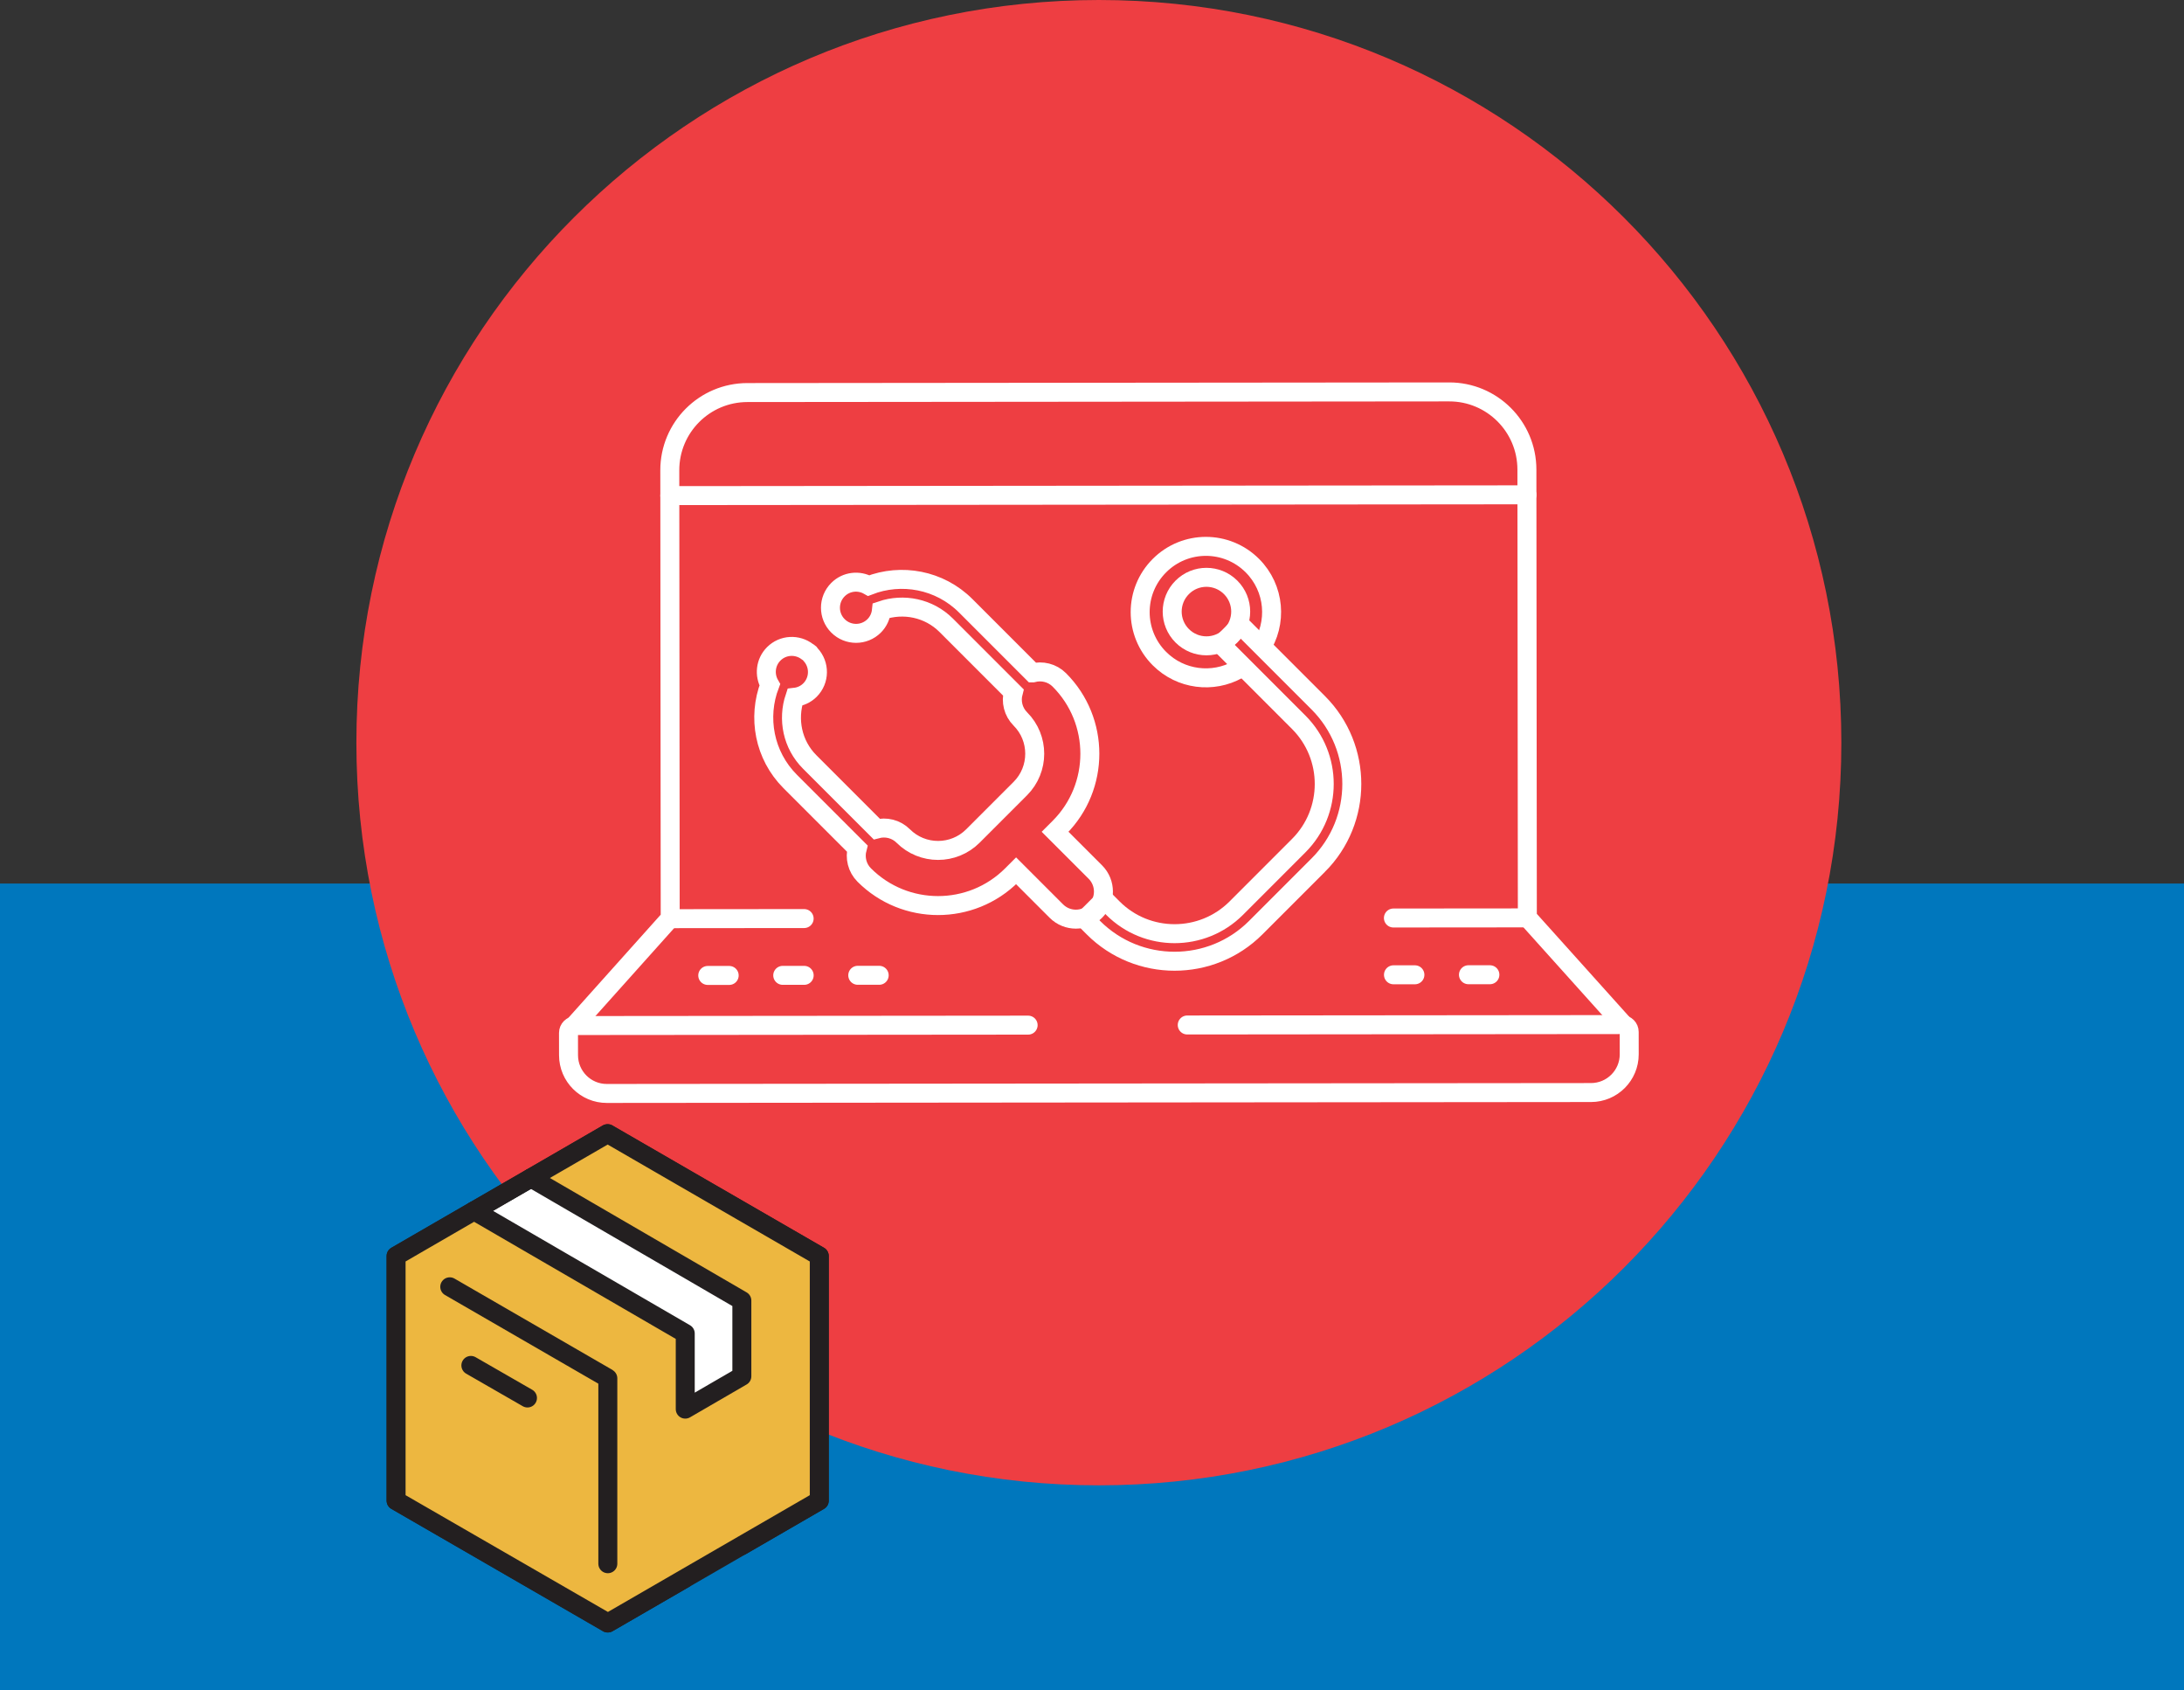 <?xml version="1.0" encoding="UTF-8"?><svg id="Layer_1" xmlns="http://www.w3.org/2000/svg" viewBox="0 0 74.471 57.612"><rect x="0" y="0" width="74.471" height="57.612" fill="#333333" stroke="none"/><defs><style>.cls-1{fill:#ee3e42;}.cls-2{fill:#fff;}.cls-3{stroke:#231f20;}.cls-3,.cls-4,.cls-5{fill:none;stroke-width:.647px;}.cls-3,.cls-5{stroke-linecap:round;stroke-linejoin:round;}.cls-6{fill:#edb740;}.cls-4{stroke-miterlimit:10;}.cls-4,.cls-5{stroke:#fff;}.cls-7{fill:#0077bd;}</style></defs><rect class="cls-7" y="30.119" width="74.471" height="27.493"/><path class="cls-2" d="M51.62,25.918c.349.004.632-.279.628-.628l-.06-5.752c-.004-.349-.234-.408-.513-.129l-.565.564c-.276.279-.688.321-.914.097l-2.47-2.471c-.225-.226-.636-.182-.913.096l-2.788,2.786c-.278.279-.321.69-.096.916l2.469,2.469c.225.226.182.637-.095.914l-.565.565c-.277.279-.219.509.13.513l5.752.06Z"/><path class="cls-1" d="M12.152,25.318c0,13.983,11.335,25.316,25.318,25.316s25.317-11.333,25.317-25.316S51.453,0,37.471,0,12.152,11.334,12.152,25.318"/><path class="cls-5" d="M40.483,34.941l14.82-.014c.139,0,.25.112.25.25l.001.762c.001.72-.582,1.304-1.302,1.305l-33.561.031c-.72.001-1.304-.583-1.305-1.303l-.001-.762c0-.137.112-.25.25-.25l15.423-.014"/><line class="cls-5" x1="22.839" y1="16.895" x2="52.066" y2="16.868"/><path class="cls-5" d="M19.568,34.973l3.285-3.669-.014-15.271c-.002-1.463,1.183-2.65,2.646-2.651l23.929-.022c1.463-.002,2.65,1.183,2.651,2.646l.015,15.271,3.291,3.663"/><line class="cls-5" x1="47.513" y1="31.294" x2="52.08" y2="31.29"/><line class="cls-5" x1="22.853" y1="31.317" x2="27.42" y2="31.313"/><line class="cls-5" x1="29.248" y1="33.247" x2="29.979" y2="33.247"/><line class="cls-5" x1="24.133" y1="33.252" x2="24.864" y2="33.252"/><line class="cls-5" x1="26.69" y1="33.249" x2="27.421" y2="33.249"/><line class="cls-5" x1="47.515" y1="33.23" x2="48.246" y2="33.23"/><line class="cls-5" x1="50.072" y1="33.228" x2="50.803" y2="33.228"/><path class="cls-4" d="M35.216,22.937l-2.285-2.285c-.893-.893-2.201-1.122-3.309-.69-.334-.191-.764-.147-1.049.138-.341.341-.341.894,0,1.235s.894.341,1.235,0c.147-.147.227-.333.247-.524.751-.255,1.614-.091,2.211.506l2.285,2.285c-.083.313-.005.659.24.905.655.654.655,1.72,0,2.375l-1.617,1.617c-.655.655-1.72.655-2.375,0-.245-.245-.592-.323-.905-.24l-2.285-2.285c-.595-.595-.759-1.454-.508-2.204.189-.021.373-.101.518-.246.334-.334.339-.871.017-1.214-.01-.012-.015-.028-.027-.04-.022-.022-.049-.033-.074-.049-.342-.267-.836-.247-1.151.068-.286.286-.329.72-.135,1.055-.425,1.105-.194,2.406.695,3.295l2.285,2.285c-.083.313-.005.66.24.905,1.388,1.388,3.646,1.388,5.034,0l.144-.144,1.373,1.373c.368.367.963.367,1.33,0,.367-.367.367-.962,0-1.33l-1.373-1.373.144-.144c1.388-1.388,1.388-3.646,0-5.034-.245-.245-.592-.323-.905-.24Z"/><path class="cls-4" d="M44.95,29.492l-2.132,2.132c-1.525,1.525-4.008,1.525-5.534,0l-.292-.293.665-.664.292.292c1.159,1.159,3.045,1.159,4.205,0l2.131-2.132c1.159-1.159,1.159-3.045,0-4.205l-2.65-2.65.665-.665,2.65,2.65c1.526,1.526,1.526,4.009,0,5.535Z"/><path class="cls-4" d="M42.978,22.118c.588-.872.497-2.065-.274-2.836-.876-.876-2.294-.876-3.169,0-.876.875-.876,2.293,0,3.169.724.724,1.82.849,2.673.374"/><path class="cls-4" d="M40.312,21.674c.456.456,1.195.456,1.651,0,.457-.456.457-1.195,0-1.651-.456-.456-1.195-.457-1.651,0-.456.456-.456,1.195,0,1.651Z"/><polygon class="cls-2" points="13.506 51.156 13.506 42.816 20.716 38.646 20.726 38.656 27.936 42.816 27.936 51.156 25.276 52.696 18.076 48.516 18.076 45.936 16.146 47.056 16.146 49.636 23.336 53.816 20.726 55.326 20.716 55.326 13.506 51.156"/><polygon class="cls-3" points="13.506 51.156 13.506 42.816 20.716 38.646 20.726 38.656 27.936 42.816 27.936 51.156 25.276 52.696 18.076 48.516 18.076 45.936 16.146 47.056 16.146 49.636 23.336 53.816 20.726 55.326 20.716 55.326 13.506 51.156"/><polygon class="cls-6" points="27.936 42.816 27.936 51.156 20.726 55.326 20.716 55.316 13.506 51.156 13.506 42.816 16.166 41.276 23.366 45.456 23.366 48.036 25.296 46.916 25.296 44.336 18.106 40.156 20.716 38.646 20.726 38.646 27.936 42.816"/><polygon class="cls-3" points="27.936 42.816 27.936 51.156 20.726 55.326 20.716 55.316 13.506 51.156 13.506 42.816 16.166 41.276 23.366 45.456 23.366 48.036 25.296 46.916 25.296 44.336 18.106 40.156 20.716 38.646 20.726 38.646 27.936 42.816"/><path class="cls-3" d="M17.986,47.656l-1.93-1.11M15.336,43.866l5.38,3.11.01.01v6.32M18.106,40.156l-1.94,1.12"/></svg>